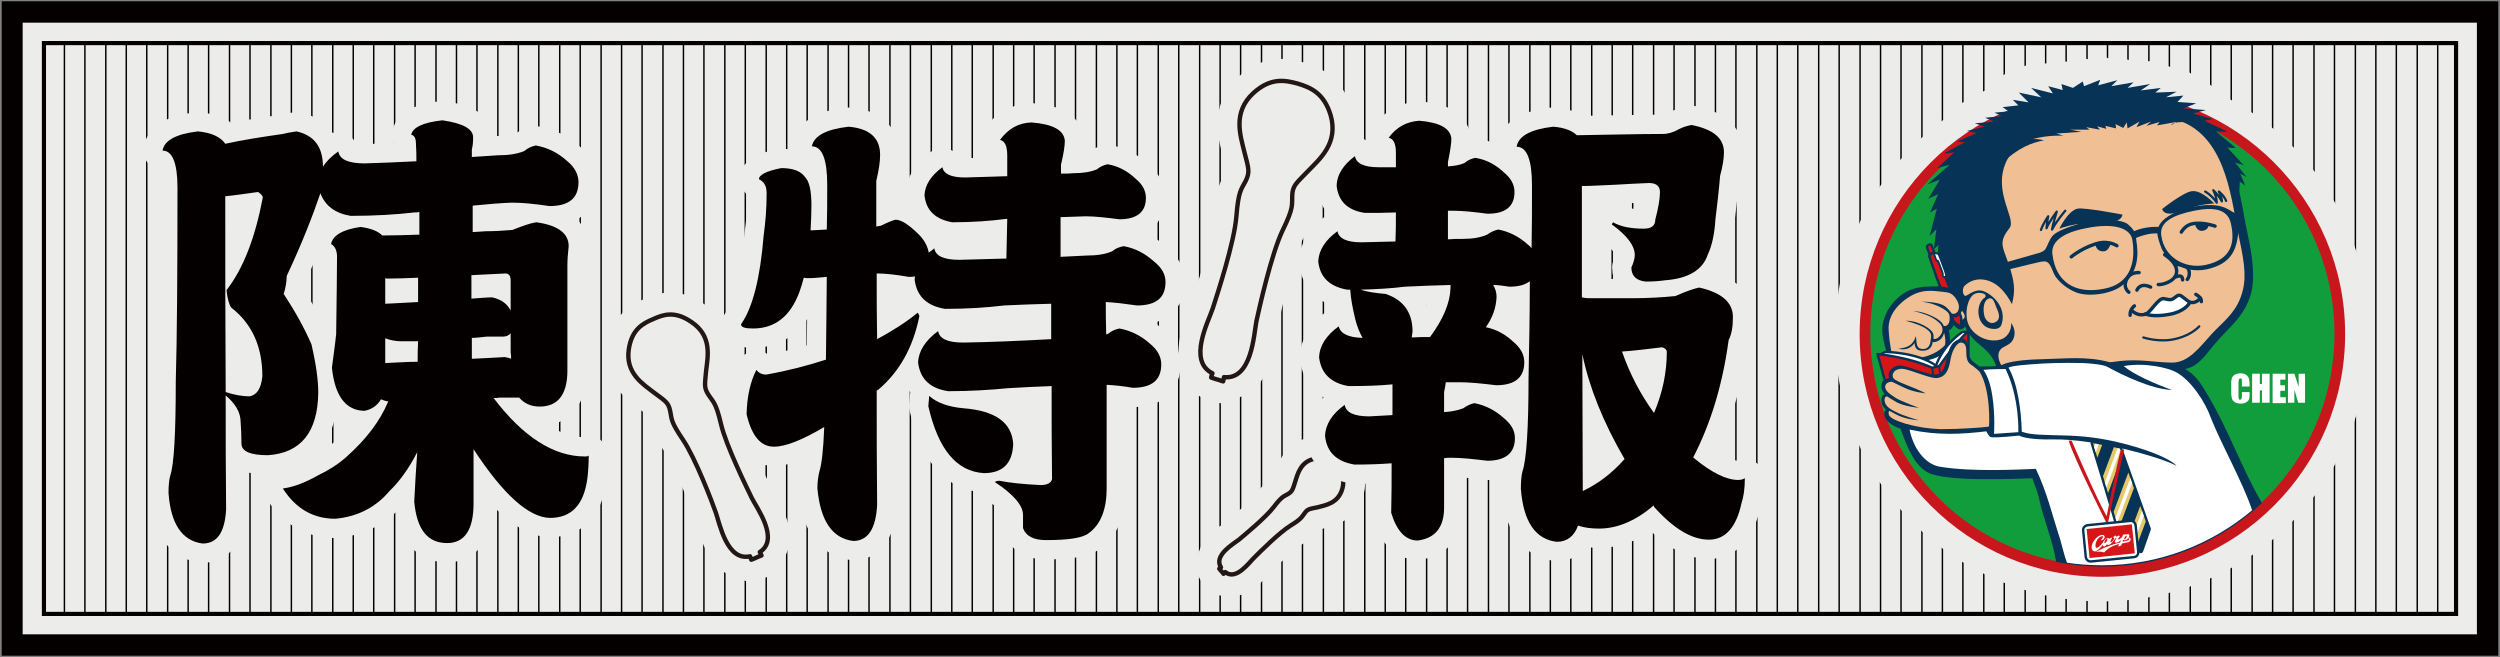 <?xml version="1.0" encoding="utf-8"?>
<!-- Generator: Adobe Illustrator 27.3.1, SVG Export Plug-In . SVG Version: 6.00 Build 0)  -->
<svg version="1.1" id="レイヤー_1" xmlns="http://www.w3.org/2000/svg" xmlns:xlink="http://www.w3.org/1999/xlink" x="0px"
	 y="0px" viewBox="0 0 586 154" style="enable-background:new 0 0 586 154;" xml:space="preserve">
<rect x="0" y="0" width="586" height="154" fill="#808080" stroke="none"/>
<style type="text/css">
	.st0{fill:#040000;}
	.st1{fill:#ECECEB;stroke:#040000;stroke-width:1.028;stroke-miterlimit:10;}
	.st2{fill:none;stroke:#040000;stroke-width:0.344;stroke-miterlimit:10;}
	.st3{fill:none;stroke:#040000;stroke-width:0.976;stroke-miterlimit:10;}
	.st4{fill:#ECECEB;stroke:#ECECEB;stroke-width:10.309;stroke-linecap:round;stroke-linejoin:round;stroke-miterlimit:10;}
	.st5{fill:#ECECEB;stroke:#221714;stroke-width:1.031;stroke-linecap:round;stroke-linejoin:round;stroke-miterlimit:10;}
	.st6{fill:#ECECEB;stroke:#ECECEB;stroke-width:9.035;stroke-linecap:round;stroke-linejoin:round;stroke-miterlimit:10;}
	.st7{fill:#ECECEB;stroke:#ECECEB;stroke-width:11.339;stroke-linecap:round;stroke-linejoin:round;stroke-miterlimit:10;}
	.st8{fill:#C8161D;}
	.st9{fill:#129D3C;}
	.st10{fill:#063356;}
	.st11{fill:#FFFFFF;}
	.st12{fill:#F0BF94;}
	.st13{fill:#063356;stroke:#063356;stroke-width:1.136;stroke-linejoin:round;}
	.st14{clip-path:url(#SVGID_00000137112303444901843260000015566290492304056710_);}
	.st15{fill:#E5C969;}
	.st16{fill:none;stroke:#063356;stroke-width:0.804;stroke-linecap:round;stroke-linejoin:round;}
	.st17{fill:none;stroke:#063356;stroke-width:0.539;stroke-linecap:round;stroke-linejoin:round;}
	.st18{fill:#FFFFFF;stroke:#063356;stroke-width:0.568;}
	.st19{fill:#D61518;}
	.st20{fill:#D61518;stroke:#063356;stroke-width:0.568;stroke-linejoin:round;}
	.st21{fill:#FFFFFF;stroke:#063356;stroke-width:0.426;stroke-linejoin:round;}
	.st22{fill:#FFFFFF;stroke:#063356;stroke-width:0.568;stroke-linejoin:round;}
	.st23{fill:none;stroke:#063356;stroke-width:0.426;stroke-linecap:round;stroke-linejoin:round;}
</style>
<g>
	<g>
		<path class="st0" d="M0.4,153.7h585.2V0.3L0.4,0.3V153.7z M578.8,7.8v138.3H7.2V7.8H578.8z"/>
		<rect x="4.8" y="4.8" class="st1" width="576.3" height="144.4"/>
		<g>
			<line class="st2" x1="15.1" y1="10.1" x2="15.1" y2="143.9"/>
			<line class="st2" x1="19.9" y1="10.1" x2="19.9" y2="143.9"/>
			<line class="st2" x1="24.8" y1="10.1" x2="24.8" y2="143.9"/>
			<line class="st2" x1="29.6" y1="10.1" x2="29.6" y2="143.9"/>
			<line class="st2" x1="34.4" y1="10.1" x2="34.4" y2="143.9"/>
			<line class="st2" x1="39.3" y1="10.1" x2="39.3" y2="143.9"/>
			<line class="st2" x1="44.1" y1="10.1" x2="44.1" y2="143.9"/>
			<line class="st2" x1="48.9" y1="10.1" x2="48.9" y2="143.9"/>
			<line class="st2" x1="53.8" y1="10.1" x2="53.8" y2="143.9"/>
			<line class="st2" x1="58.6" y1="10.1" x2="58.6" y2="143.9"/>
			<line class="st2" x1="63.5" y1="10.1" x2="63.5" y2="143.9"/>
			<line class="st2" x1="68.3" y1="10.1" x2="68.3" y2="143.9"/>
			<line class="st2" x1="73.1" y1="10.1" x2="73.1" y2="143.9"/>
			<line class="st2" x1="78" y1="10.1" x2="78" y2="143.9"/>
			<line class="st2" x1="82.8" y1="10.1" x2="82.8" y2="143.9"/>
			<line class="st2" x1="87.6" y1="10.1" x2="87.6" y2="143.9"/>
			<line class="st2" x1="92.5" y1="10.1" x2="92.5" y2="143.9"/>
			<line class="st2" x1="97.3" y1="10.1" x2="97.3" y2="143.9"/>
			<line class="st2" x1="102.2" y1="10.1" x2="102.2" y2="143.9"/>
			<line class="st2" x1="107" y1="10.1" x2="107" y2="143.9"/>
			<line class="st2" x1="111.8" y1="10.1" x2="111.8" y2="143.9"/>
			<line class="st2" x1="116.7" y1="10.1" x2="116.7" y2="143.9"/>
			<line class="st2" x1="121.5" y1="10.1" x2="121.5" y2="143.9"/>
			<line class="st2" x1="126.3" y1="10.1" x2="126.3" y2="143.9"/>
			<line class="st2" x1="131.2" y1="10.1" x2="131.2" y2="143.9"/>
			<line class="st2" x1="136" y1="10.1" x2="136" y2="143.9"/>
			<line class="st2" x1="140.9" y1="10.1" x2="140.9" y2="143.9"/>
			<line class="st2" x1="145.7" y1="10.1" x2="145.7" y2="143.9"/>
			<line class="st2" x1="150.5" y1="10.1" x2="150.5" y2="143.9"/>
			<line class="st2" x1="155.4" y1="10.1" x2="155.4" y2="143.9"/>
			<line class="st2" x1="160.2" y1="10.1" x2="160.2" y2="143.9"/>
			<line class="st2" x1="165" y1="10.1" x2="165" y2="143.9"/>
			<line class="st2" x1="169.9" y1="10.1" x2="169.9" y2="143.9"/>
			<line class="st2" x1="174.7" y1="10.1" x2="174.7" y2="143.9"/>
			<line class="st2" x1="179.6" y1="10.1" x2="179.6" y2="143.9"/>
			<line class="st2" x1="184.4" y1="10.1" x2="184.4" y2="143.9"/>
			<line class="st2" x1="189.2" y1="10.1" x2="189.2" y2="143.9"/>
			<line class="st2" x1="194.1" y1="10.1" x2="194.1" y2="143.9"/>
			<line class="st2" x1="198.9" y1="10.1" x2="198.9" y2="143.9"/>
			<line class="st2" x1="203.7" y1="10.1" x2="203.7" y2="143.9"/>
			<line class="st2" x1="208.6" y1="10.1" x2="208.6" y2="143.9"/>
			<line class="st2" x1="213.4" y1="10.1" x2="213.4" y2="143.9"/>
			<line class="st2" x1="218.3" y1="10.1" x2="218.3" y2="143.9"/>
			<line class="st2" x1="223.1" y1="10.1" x2="223.1" y2="143.9"/>
			<line class="st2" x1="227.9" y1="10.1" x2="227.9" y2="143.9"/>
			<line class="st2" x1="232.8" y1="10.1" x2="232.8" y2="143.9"/>
			<line class="st2" x1="237.6" y1="10.1" x2="237.6" y2="143.9"/>
			<line class="st2" x1="242.4" y1="10.1" x2="242.4" y2="143.9"/>
			<line class="st2" x1="247.3" y1="10.1" x2="247.3" y2="143.9"/>
			<line class="st2" x1="252.1" y1="10.1" x2="252.1" y2="143.9"/>
			<line class="st2" x1="257" y1="10.1" x2="257" y2="143.9"/>
			<line class="st2" x1="261.8" y1="10.1" x2="261.8" y2="143.9"/>
			<line class="st2" x1="266.6" y1="10.1" x2="266.6" y2="143.9"/>
			<line class="st2" x1="271.5" y1="10.1" x2="271.5" y2="143.9"/>
			<line class="st2" x1="276.3" y1="10.1" x2="276.3" y2="143.9"/>
			<line class="st2" x1="281.2" y1="10.1" x2="281.2" y2="143.9"/>
			<line class="st2" x1="286" y1="10.1" x2="286" y2="143.9"/>
			<line class="st2" x1="290.8" y1="10.1" x2="290.8" y2="143.9"/>
			<line class="st2" x1="295.7" y1="10.1" x2="295.7" y2="143.9"/>
			<line class="st2" x1="300.5" y1="10.1" x2="300.5" y2="143.9"/>
			<line class="st2" x1="305.3" y1="10.1" x2="305.3" y2="143.9"/>
			<line class="st2" x1="310.2" y1="10.1" x2="310.2" y2="143.9"/>
			<line class="st2" x1="315" y1="10.1" x2="315" y2="143.9"/>
			<line class="st2" x1="319.9" y1="10.1" x2="319.9" y2="143.9"/>
			<line class="st2" x1="324.7" y1="10.1" x2="324.7" y2="143.9"/>
			<line class="st2" x1="329.5" y1="10.1" x2="329.5" y2="143.9"/>
			<line class="st2" x1="334.4" y1="10.1" x2="334.4" y2="143.9"/>
			<line class="st2" x1="339.2" y1="10.1" x2="339.2" y2="143.9"/>
			<line class="st2" x1="344" y1="10.1" x2="344" y2="143.9"/>
			<line class="st2" x1="348.9" y1="10.1" x2="348.9" y2="143.9"/>
			<line class="st2" x1="353.7" y1="10.1" x2="353.7" y2="143.9"/>
			<line class="st2" x1="358.6" y1="10.1" x2="358.6" y2="143.9"/>
			<line class="st2" x1="363.4" y1="10.1" x2="363.4" y2="143.9"/>
			<line class="st2" x1="368.2" y1="10.1" x2="368.2" y2="143.9"/>
			<line class="st2" x1="373.1" y1="10.1" x2="373.1" y2="143.9"/>
			<line class="st2" x1="377.9" y1="10.1" x2="377.9" y2="143.9"/>
			<line class="st2" x1="382.7" y1="10.1" x2="382.7" y2="143.9"/>
			<line class="st2" x1="387.6" y1="10.1" x2="387.6" y2="143.9"/>
			<line class="st2" x1="392.4" y1="10.1" x2="392.4" y2="143.9"/>
			<line class="st2" x1="397.3" y1="10.1" x2="397.3" y2="143.9"/>
			<line class="st2" x1="402.1" y1="10.1" x2="402.1" y2="143.9"/>
			<line class="st2" x1="406.9" y1="10.1" x2="406.9" y2="143.9"/>
			<line class="st2" x1="411.8" y1="10.1" x2="411.8" y2="143.9"/>
			<line class="st2" x1="416.6" y1="10.1" x2="416.6" y2="143.9"/>
			<line class="st2" x1="421.4" y1="10.1" x2="421.4" y2="143.9"/>
			<line class="st2" x1="426.3" y1="10.1" x2="426.3" y2="143.9"/>
			<line class="st2" x1="431.1" y1="10.1" x2="431.1" y2="143.9"/>
			<line class="st2" x1="436" y1="10.1" x2="436" y2="143.9"/>
			<line class="st2" x1="440.8" y1="10.1" x2="440.8" y2="143.9"/>
			<line class="st2" x1="445.6" y1="10.1" x2="445.6" y2="143.9"/>
			<line class="st2" x1="450.5" y1="10.1" x2="450.5" y2="143.9"/>
			<line class="st2" x1="455.3" y1="10.1" x2="455.3" y2="143.9"/>
			<line class="st2" x1="460.1" y1="10.1" x2="460.1" y2="143.9"/>
			<line class="st2" x1="465" y1="10.1" x2="465" y2="143.9"/>
			<line class="st2" x1="469.8" y1="10.1" x2="469.8" y2="143.9"/>
			<line class="st2" x1="474.7" y1="10.1" x2="474.7" y2="143.9"/>
			<line class="st2" x1="479.5" y1="10.1" x2="479.5" y2="143.9"/>
			<line class="st2" x1="484.3" y1="10.1" x2="484.3" y2="143.9"/>
			<line class="st2" x1="489.2" y1="10.1" x2="489.2" y2="143.9"/>
			<line class="st2" x1="494" y1="10.1" x2="494" y2="143.9"/>
			<line class="st2" x1="498.8" y1="10.1" x2="498.8" y2="143.9"/>
			<line class="st2" x1="503.7" y1="10.1" x2="503.7" y2="143.9"/>
			<line class="st2" x1="508.5" y1="10.1" x2="508.5" y2="143.9"/>
			<line class="st2" x1="513.4" y1="10.1" x2="513.4" y2="143.9"/>
			<line class="st2" x1="518.2" y1="10.1" x2="518.2" y2="143.9"/>
			<line class="st2" x1="523" y1="10.1" x2="523" y2="143.9"/>
			<line class="st2" x1="527.9" y1="10.1" x2="527.9" y2="143.9"/>
			<line class="st2" x1="532.7" y1="10.1" x2="532.7" y2="143.9"/>
			<line class="st2" x1="537.5" y1="10.1" x2="537.5" y2="143.9"/>
			<line class="st2" x1="542.4" y1="10.1" x2="542.4" y2="143.9"/>
			<line class="st2" x1="547.2" y1="10.1" x2="547.2" y2="143.9"/>
			<line class="st2" x1="552.1" y1="10.1" x2="552.1" y2="143.9"/>
			<line class="st2" x1="556.9" y1="10.1" x2="556.9" y2="143.9"/>
			<line class="st2" x1="561.7" y1="10.1" x2="561.7" y2="143.9"/>
			<line class="st2" x1="566.6" y1="10.1" x2="566.6" y2="143.9"/>
			<line class="st2" x1="571.4" y1="10.1" x2="571.4" y2="143.9"/>
		</g>
	</g>
	<rect x="10.3" y="10.1" class="st3" width="565.4" height="133.8"/>
</g>
<g>
	<path class="st4" d="M311.9,27c-1.6-5.3-4.8-6.5-7.7-7.4c-3-0.8-6.3-1.5-10.4,2.2c-5,4.6-3,10.1-2.1,13.9c1,3.8,1.3,4.6,0.3,6.7
		c-1.1,2.1-1.7,2.3-2.2,8.4c-0.5,6.1-4.5,18.3-5.5,21.4c-1,3.1-6,12.4-0.1,15.3c-0.3,0.7-0.3,1-0.3,1l1.2,0.4l0.4,0.1l1.2,0.4
		c0,0,0.1-0.3,0.2-1c6.5,0.7,7-9.9,7.6-13.1c0.7-3.2,3.5-15.7,6.1-21.2c2.7-5.5,2.2-6,2.3-8.3s0.9-2.8,3.6-5.6
		C309.3,37.3,313.8,33.6,311.9,27z"/>
	<path class="st5" d="M311.9,27c-1.6-5.3-4.8-6.5-7.7-7.4c-3-0.8-6.3-1.5-10.4,2.2c-5,4.6-3,10.1-2.1,13.9c1,3.8,1.3,4.6,0.3,6.7
		c-1.1,2.1-1.7,2.3-2.2,8.4c-0.5,6.1-4.5,18.3-5.5,21.4c-1,3.1-6,12.4-0.1,15.3c-0.3,0.7-0.3,1-0.3,1l1.2,0.4l0.4,0.1l1.2,0.4
		c0,0,0.1-0.3,0.2-1c6.5,0.7,7-9.9,7.6-13.1c0.7-3.2,3.5-15.7,6.1-21.2c2.7-5.5,2.2-6,2.3-8.3s0.9-2.8,3.6-5.6
		C309.3,37.3,313.8,33.6,311.9,27z"/>
</g>
<g>
	<path class="st4" d="M162.1,75.5c-3.9-2.7-6.6-1.8-9-0.7c-2.4,1-5,2.4-5.7,7c-0.9,5.7,3.4,8.3,6,10.3c2.7,2,3.3,2.3,3.7,4.3
		c0.4,2,0.1,2.4,3,6.7c2.9,4.3,6.8,14.5,7.7,17.1s2.6,11.4,8,10.2c0.2,0.6,0.3,0.8,0.3,0.8l1-0.4l0.4-0.2l1-0.4c0,0-0.1-0.2-0.4-0.8
		c4.7-3-0.7-10.3-1.9-12.7c-1.2-2.5-6-12.2-7.2-17.3c-1.2-5.1-1.8-5.1-2.9-6.8s-0.9-2.3-0.6-5.6C165.9,83.6,167,78.8,162.1,75.5z"/>
	<path class="st5" d="M162.1,75.5c-3.9-2.7-6.6-1.8-9-0.7c-2.4,1-5,2.4-5.7,7c-0.9,5.7,3.4,8.3,6,10.3c2.7,2,3.3,2.3,3.7,4.3
		c0.4,2,0.1,2.4,3,6.7c2.9,4.3,6.8,14.5,7.7,17.1s2.6,11.4,8,10.2c0.2,0.6,0.3,0.8,0.3,0.8l1-0.4l0.4-0.2l1-0.4c0,0-0.1-0.2-0.4-0.8
		c4.7-3-0.7-10.3-1.9-12.7c-1.2-2.5-6-12.2-7.2-17.3c-1.2-5.1-1.8-5.1-2.9-6.8s-0.9-2.3-0.6-5.6C165.9,83.6,167,78.8,162.1,75.5z"/>
</g>
<g>
	<path class="st4" d="M314.6,114.7c0.8-2.7-0.3-4.1-1.3-5.3c-1-1.2-2.3-2.4-5-1.9c-3.4,0.6-4.1,3.5-4.7,5.4s-0.7,2.3-1.7,2.9
		c-1,0.6-1.4,0.5-3.3,3c-1.9,2.5-6.9,6.6-8.2,7.7c-1.3,1-6,3.7-4.2,6.5c-0.3,0.2-0.4,0.3-0.4,0.3l0.4,0.5l0.2,0.2l0.4,0.5
		c0,0,0.1-0.1,0.4-0.4c2.6,2.1,5.7-2.4,6.9-3.5c1.2-1.2,5.8-5.8,8.4-7.4c2.6-1.6,2.6-2,3.3-2.9c0.7-1,1.1-1,3.1-1.4
		C310.7,118.4,313.6,118,314.6,114.7z"/>
	<path class="st5" d="M314.6,114.7c0.8-2.7-0.3-4.1-1.3-5.3c-1-1.2-2.3-2.4-5-1.9c-3.4,0.6-4.1,3.5-4.7,5.4s-0.7,2.3-1.7,2.9
		c-1,0.6-1.4,0.5-3.3,3c-1.9,2.5-6.9,6.6-8.2,7.7c-1.3,1-6,3.7-4.2,6.5c-0.3,0.2-0.4,0.3-0.4,0.3l0.4,0.5l0.2,0.2l0.4,0.5
		c0,0,0.1-0.1,0.4-0.4c2.6,2.1,5.7-2.4,6.9-3.5c1.2-1.2,5.8-5.8,8.4-7.4c2.6-1.6,2.6-2,3.3-2.9c0.7-1,1.1-1,3.1-1.4
		C310.7,118.4,313.6,118,314.6,114.7z"/>
</g>
<g>
	<path class="st6" d="M69.5,30.8c4.1,0.9,6.2,3.6,6.2,8.3c0.8-1.3,2-2.5,3.6-3.6c0.3,1.9,2.4,2.8,6.2,2.8c3.9-0.1,7.9-0.3,12.1-0.5
		c0-1.4,0-2.8-0.1-4.1c0-1.3-0.4-2-1.1-2.1c0.3-1.7,2.7-2.9,7.3-3.4c4.8,0.7,7.2,2,7.2,4c0,1.2-0.1,2.1-0.3,2.8c0,0.7,0,1.3,0,1.8
		c2-0.1,4.1-0.3,6.1-0.4c2.5,0,4.5-0.3,6.2-1c0.8-0.7,1.7-1.1,2.7-1.3c2.8,0.5,5.2,1.7,7.4,3.7c1.7,1.4,2.6,3.1,2.6,4.9
		c0,3.8-2.3,5.6-6.8,5.6c-3.4-0.5-6.3-0.8-8.8-0.8c-2.9,0.1-6,0.4-9.2,0.7c0,2,0,4.1,0,6.2c1.1-0.1,2.1-0.1,3.1-0.2
		c1.9,0,3.9-0.1,6.2-0.3c2.3-0.9,4.2-1.6,5.6-1.8c5.1,0.7,7.6,2.6,7.6,5.6c-0.2,1.7-0.3,3.2-0.3,4.7c0,6.4,0,14.6,0,24.8
		c-0.1,5.4-2.3,8.1-6.5,8.1c-2,0-3.6-0.7-4.8-2.1c-0.2,0-0.4,0-0.5,0c-1.2,0-2.6,0-4.1,0c-0.5,0.1-1,0.1-1.4,0.1
		c6.9,9.1,14.1,13.7,21.4,13.7c0.6,0,0.9-0.1,0.9-0.3c0,1.8-0.1,3.6-0.3,5.3c-0.8,6.3-3.7,9.4-8.8,9.4c-4.9-0.1-10.9-5.4-17.9-16.1
		c0,4.1,0,8.3,0,12.7c0,6.2-2.1,9.3-6.2,9.3c-4.6,0-7.1-3.2-7.7-9.7c0.2-3.8,0.4-7.7,0.7-11.6c-2,3.9-4.2,6.9-6.5,9.1
		c-3.2,3.8-7.4,6-12.7,6.5c-5.2,0-9.3-2.4-12.3-7.1c2.4-0.3,5.1-1.3,8.3-3.1c2.5-1.2,4.7-2.6,6.6-4.3c4.6-4.1,7.9-8.4,9.8-13
		c-0.7-0.1-1.2-0.3-1.7-0.5c-0.9,1.5-2.2,2.4-3.9,2.7c-4.4-0.1-6.9-3.5-7.6-10.1c0.4-3.1,0.8-5.8,1-8c0.1-8.4,0.2-14.4,0.2-18
		c0-1.5-0.5-2.5-1.4-3c0.4-2,2.7-3.4,6.9-4c2.3,0.3,4,0.9,5.1,2c2.9,0,5.8-0.1,8.7-0.2c0-1.8,0-3.6,0-5.3c-0.4,0.1-0.8,0.1-1.2,0.1
		c-4.3,0.5-9.3,0.8-14.9,0.8c-3.7-0.6-6-2.4-7.1-5.3C73.5,50,71,56.6,67.2,64.7c0,1.2-0.2,2.6-0.7,4.2C69.2,73,71.4,77,73,80.7
		c1.1,4.7,1.6,8.5,1.6,11.3c-0.1,9.3-4.1,14.2-11.8,14.7c-4.1,0-6.2-0.9-6.2-2.7c0-2-0.1-3.7-0.2-5.1c0-2.2-1.2-4.3-3.5-6.2
		c0,9,0,17.9,0.1,26.7c-0.3,5.4-2.1,8-5.5,8c-4.8-0.6-7.5-4.6-8-11.9c0-1.5,0.1-2.9,0.4-4c0.9-2.6,1.3-10,1.3-22
		c0.3-10.6,0.4-25.8,0.4-45.5c0-5.8-1.2-8.7-3.5-8.7c0.4-2.4,3.2-3.9,8.3-4.5c3.2,0.3,5.3,1.3,6.4,2.9c4.1-0.9,8.6-1.6,13.5-2.3
		C67,31.2,68.1,31,69.5,30.8z M52.8,46c0,15.5,0,30.8,0.1,45.9c2.1,0.7,4,1,5.6,1c1.7-0.3,2.7-1.8,3-4.7c0-6.9-2.4-12.3-7.3-16.1
		c-0.5-0.7-0.9-2.1-1.1-4.1c3.9-5,6.7-12.2,8.5-21.7c0-0.4-0.4-0.8-1.1-1.3C57.6,45.4,55,45.8,52.8,46z M90.3,65.2c0,2,0,4,0,6
		c2.7-0.1,5.3-0.3,7.7-0.4c0-0.4,0-0.7,0-1.1c0-1.5,0-3,0-4.6c-2.8,0.1-5.1,0.2-7.1,0.2C90.8,65.3,90.5,65.3,90.3,65.2z M90.3,79.3
		c0,2,0,3.9,0,5.8c2.6-0.1,5.1-0.3,7.6-0.3c0-1.6,0-3.2,0.1-4.8c-1.3,0-2.6,0-3.9,0C92.7,80,91.4,79.7,90.3,79.3z M119.7,72.8
		c0-3.1,0-5.5,0-7.1c0-1-0.4-1.6-1.2-1.6c-2.8,0.1-5.5,0.3-8,0.4c0,1.8,0,3.7,0,5.5c1.7-0.1,3.4-0.3,4.9-0.3
		C117.5,70.2,118.9,71.2,119.7,72.8z M119.8,84.1c0-0.5,0-1-0.1-1.5c0-1.6,0-3.1,0-4.5c-0.4,0.5-1,0.8-1.8,0.8c-1.2,0-2.4,0-3.8,0
		c-1.2,0.1-2.3,0.3-3.5,0.3c0,1.7,0,3.3,0,4.9c2.8-0.1,5.4-0.3,7.7-0.4C118.9,83.8,119.4,83.9,119.8,84.1z"/>
	<path class="st6" d="M215.1,73.3c0.1,0.1,0.3,0.4,0.4,0.8c-1.5,7.4-4.7,13.1-9.7,17.3c-0.1,0.1-0.3,0.1-0.3,0.2c0,9,0,18,0.1,26.8
		c-0.3,5.6-2.2,8.4-5.6,8.4c-4.9-0.6-7.7-4.7-8.4-12.3c0-1.6,0.2-3,0.5-4.1c0.5-1.6,0.9-5,1.1-10.3c-5.1,3-9,4.6-11.8,4.6
		c-3.1,0-5.2-2.5-6.4-7.6c0.1-4.2,0.9-7.7,2.3-10.4c0.5,0.7,1.3,1.1,2.3,1.1c5.1-0.9,9.7-2.1,14-3.5c0.1-5.4,0.1-11.9,0.2-19.4
		c-1.4,0.1-2.8,0.3-4.1,0.3c-0.4,0-0.9,0-1.3-0.1c-0.3,1.2-0.6,2.2-1,3.3c-2.1,5.7-5.7,8.6-10.9,8.6c-1.9,0-2.8-0.3-2.8-1
		c2.7-3.8,4.5-10.8,5.3-20.8c0.4-2.9,0.7-6.2,0.7-9.9c0-1.7-0.6-2.7-1.8-3.3c0-1,1.7-1.9,5.2-2.6c2.8,0,4.6,0.7,5.6,2.1
		c1,1,1.5,3.2,1.5,6.6c0,2-0.1,4-0.2,5.9c1.3-0.1,2.6-0.1,3.8-0.2c0.1-3.3,0.1-6.8,0.1-10.5c0-6-1.2-9-3.6-9c0.5-2.5,3.4-4,8.6-4.6
		c4.9,0.4,7.4,2.6,7.4,6.6c0,1.6-0.3,3.6-0.9,6.1c0,3.6,0,7.2,0,10.7c0.4-0.1,0.7-0.1,1.1-0.2c1.4-0.7,2.6-1.2,3.4-1.4
		c1.4,0,3.2,1.2,5.5,3.5c1.2,1.2,2,2.6,2.3,4.2c0.4-0.3,0.9-0.6,1.3-1c0.3,1.8,2.2,2.7,5.9,2.7c3.5-0.1,7.2-0.2,11-0.3
		c0.1-3.1,0.1-6.2,0.2-9.3c-0.1,0-0.1,0-0.2,0c-3.8,0.5-8,0.8-12.7,0.8c-3.9-0.7-6.1-2.7-6.5-6.3c0.1-2.5,1.6-4.7,4.2-6.6
		c0.3,1.6,2.1,2.4,5.3,2.4c3.2-0.1,6.5-0.2,9.9-0.3c0-1.7,0-3.3,0-4.9c0-2.2-0.6-3.4-1.7-3.6c1.9-2.6,4.3-4,7.4-4.1
		c5,0.4,7.6,1.8,7.8,4.3c0,1.2-0.3,3.1-0.9,5.6c0,0.7,0,1.4,0,2.1c1,0,2,0,2.9-0.1c2.2,0,4.1-0.3,5.5-0.9c0.7-0.6,1.6-1,2.5-1.2
		c2.5,0.4,4.7,1.6,6.6,3.4c1.6,1.3,2.4,2.8,2.4,4.5c0,3.3-2.1,5-6.2,5c-3.1-0.4-5.8-0.7-7.9-0.7c-1.9,0.1-3.8,0.1-5.9,0.2
		c0,3,0,6.2,0,9.3c2-0.1,4.1-0.2,6.1-0.3c2.4,0,4.4-0.3,6-1c0.8-0.7,1.7-1,2.7-1.2c2.7,0.5,5,1.7,7.1,3.6c1.8,1.4,2.7,3,2.7,4.8
		c0,3.7-2.2,5.5-6.7,5.5c-2.8-0.4-5.2-0.7-7.3-0.8c0,2.5,0,5,0.1,7.6c0.2-0.1,0.4-0.1,0.5-0.2c0.8-0.7,1.7-1,2.6-1.2
		c2.7,0.5,5.1,1.7,7.2,3.6c1.7,1.4,2.6,3,2.6,4.8c0,3.7-2.2,5.5-6.7,5.5c-2.2-0.4-4.3-0.6-6.1-0.7c0,7.5,0,15.6,0,24.3
		c0,4.9-1.4,8.4-4.1,10.4c-1.4,1.2-4.8,1.7-10.1,1.7c-2.9,0-4.7-0.9-5.4-2.8c0-0.7,0-1.8,0-3.1c0-2.2-2.2-4.8-6.6-7.7
		c0.2-0.2,0.6-0.3,1.1-0.3c2.5,0.5,5.6,0.8,9.6,1c1.6,0,2.5-0.5,2.7-1.4c-0.1-7.5-0.1-14.7-0.1-21.8c-3.3,0.1-6.7,0.3-10.3,0.5
		c-4.1,0.4-8.7,0.7-13.9,0.7c-4.2-0.6-6.6-2.8-7.1-6.7c0.1-2.7,1.7-5.2,4.7-7.4c0.3,1.8,2.2,2.7,5.9,2.7c6.4-0.1,13.3-0.4,20.6-0.8
		c0-2.8,0-5.6,0-8.3c-3.4,0.1-7.1,0.2-11,0.4c-4.1,0.5-8.7,0.8-13.9,0.8c-4.2-0.7-6.6-2.9-7.1-6.8c0-0.3,0-0.5,0.1-0.8
		c-0.5,0.1-1,0.1-1.5,0.1c-2.9-0.5-5.4-0.8-7.5-0.8c0,5.2,0,10.4,0.1,15.4C209.1,77.6,212.3,75.6,215.1,73.3z M217.8,92.8
		c1.8,1.6,4.5,2.6,8.1,2.9c7.5,0.6,11.3,3.4,11.6,8.4c-0.2,4.6-2.5,6.8-6.9,6.8c-6.4-0.4-10.7-5.6-13-15.7
		C217.7,93.9,217.8,93.1,217.8,92.8z"/>
	<path class="st6" d="M316.5,67.9c-0.2,0-0.4,0-0.7,0c-4.1-0.7-6.4-2.9-6.8-6.6c0.1-2.6,1.6-5,4.5-7.1c0.3,1.7,2.2,2.6,5.6,2.6
		c2.6-0.1,5.3-0.1,8-0.2c0.1-2.3,0.1-4.6,0.1-6.8c-2.2,0.1-4.7,0.1-7.3,0.1c-4-0.6-6.2-2.7-6.6-6.4c0.1-2.6,1.6-4.9,4.3-6.9
		c0.3,1.7,2.1,2.6,5.5,2.6c1.3,0,2.7,0,4.1,0c0-1.2,0-2.3,0-3.4c0-2.2-0.6-3.3-1.7-3.5c1.8-2.5,4.2-3.8,7.2-4
		c4.8,0.4,7.3,1.8,7.5,4.2c0,1.2-0.3,3-0.8,5.5c0,0.4,0,0.7,0,1c1.5-0.1,2.8-0.3,3.9-0.8c0.8-0.7,1.6-1,2.5-1.2
		c2.6,0.4,4.8,1.6,6.7,3.4c1.7,1.4,2.5,2.9,2.5,4.6c0,3.4-2.1,5.1-6.3,5.1c-3.1-0.4-5.8-0.7-8-0.7c-0.4,0-0.9,0-1.3,0
		c0,2.2,0,4.5,0,6.7c1.1-0.1,2.2-0.1,3.4-0.1c2.3,0,4.2-0.3,5.8-1c0.8-0.6,1.7-1,2.6-1.2c2.6,0.5,4.9,1.7,6.9,3.5
		c0.4,0.3,0.7,0.6,0.9,0.9c0.1-4.6,0.1-9.4,0.1-14.7c0-6.1-1.2-9.1-3.6-9.1c0.4-2.5,3.3-4.1,8.6-4.7c2.5,0.2,4.4,0.9,5.5,2
		c7.5-0.1,14.3-0.3,20.2-0.3c1.2,0,2.5-0.4,3.7-1.1c0.9-0.5,2-0.8,3-1c5.1,1,7.6,3.1,7.6,6.4c0,1.4-0.3,3.3-0.9,5.5
		c-0.3,3.6-0.7,7-1.1,10.2c-0.2,3.4-0.8,6.2-1.8,8.3c-1.2,3.6-4.6,5.6-10,6c-1.4,0.2-2.9,0.3-4.5,0.3c-2.2-0.2-3.4-1.3-3.4-3.3
		c0.5-1.1,0.8-2.1,0.8-2.9c0-2.2-1.8-4.6-5.4-7.2c0.2-0.3,0.3-0.5,0.3-0.5c1.7,1,4.1,1.5,7.2,1.5c1.8,0,2.7-0.7,2.7-2.1
		c0.7-2.7,1.1-4.9,1.1-6.5c0-1.4-0.9-2.1-2.6-2.1c-3.1,0.1-5.7,0.3-7.8,0.4c-3,0.1-5.6,0.3-7.6,0.3c-0.1,0-0.3,0-0.3-0.1
		c0,8.8,0,17.6,0,26.2c0.5,0.1,1,0.2,1.5,0.2c3.8,0,7.3,0,10.6,0c3.4,0,6.7-0.2,9.8-0.5c2.7-1.2,4.6-1.8,5.6-2
		c5.3,1.2,7.9,3.5,7.9,6.9c0,2.3-0.3,4.1-1,5.4c-1.4,10.4-4.2,19.6-8.3,27.5c0.1,0.1,0.1,0.1,0.2,0.2c4.1,3.4,7.6,5.1,10.3,5.1
		c0.6,0,1.1-0.1,1.6-0.4c0,2.5-0.3,4.4-0.8,5.9c-1.2,5.6-3.8,8.5-7.6,8.5c-4,0-8.2-2.5-12.8-7.6c-0.1-0.1-0.1-0.3-0.2-0.4
		c-4.2,3.6-8.5,5.4-12.8,5.4c-1.8,0-3.4-0.2-4.9-0.7c-0.9,2.5-2.6,3.8-5,3.8c-5-0.6-7.8-4.7-8.4-12.4c0-1.7,0.1-3.1,0.4-4.2
		c0.9-2.6,1.4-9.9,1.4-21.9c0.1-6.1,0.3-13.6,0.3-22.6c-1.1,0.9-2.7,1.3-4.8,1.3c-1.4-0.2-2.6-0.4-3.8-0.4c0.5,0.8,0.8,1.7,0.8,2.8
		c-0.1,2.5-0.9,4.8-2.5,7.1c2.4,0.5,4.5,1.6,6.4,3.4c1.7,1.4,2.6,3,2.6,4.8c0,3.6-2.2,5.4-6.6,5.4c-3.3-0.4-6.2-0.7-8.5-0.7
		c-1,0-2.1,0-3.3,0c-0.1,0.7-0.2,1.5-0.4,2.3c0,1.5,0,3.1,0,4.7c1.7-0.1,3.2-0.4,4.5-0.9c0.8-0.6,1.7-1,2.6-1.2
		c2.6,0.5,4.9,1.7,6.9,3.5c1.7,1.4,2.6,2.9,2.6,4.7c0,3.5-2.2,5.3-6.5,5.3c-3.3-0.4-6-0.7-8.4-0.7c-0.6,0-1.2,0-1.7,0.1
		c0,3.8,0,7.6,0,11.6c0,4.6-2.1,7.2-6.2,7.7c-2.8,0-4.9-2.2-6.2-6.5c0.1-3.8,0.1-7.7,0.1-11.6c-2.7,0.2-5.6,0.3-8.7,0.3
		c-4.2-0.7-6.5-2.9-6.9-6.7c0.1-2.8,1.7-5.2,4.6-7.3c0.3,1.8,2.2,2.7,5.8,2.7c1.7-0.1,3.5-0.2,5.4-0.3c0-2.4,0-4.8,0-7.2
		c-3.1,0.3-6.6,0.4-10.3,0.4c-4.1-0.7-6.4-2.9-6.9-6.7c0.1-2.8,1.7-5.2,4.6-7.3c0.4,1.7,2.2,2.6,5.6,2.7c-0.7-1.2-1.3-2.7-1.7-4.3
		C317.1,72.4,316.6,70,316.5,67.9z M330.9,79.1c1.4-0.1,2.9-0.1,4.3-0.1c3.1-4.2,4.7-8,4.8-11.5c0-0.2,0-0.4,0-0.7
		c-3.3,0.1-6.9,0.2-10.7,0.4c-3.1,0.4-6.6,0.6-10.4,0.7c1.5,0.5,3.5,0.8,5.9,1c4.2,1.4,6.3,4.4,6.3,8.8
		C331,78.2,331,78.7,330.9,79.1z M371,115.1c3.6-1.7,6.9-4.2,9.8-7.5c-5-8.6-8.3-16.8-9.9-24.6C370.9,93.9,371,104.6,371,115.1z
		 M387.7,96.8c2-4.7,3-9.5,3-14.3c0-0.5-0.4-0.9-1.1-1.1c-3.3,0.4-6.4,0.8-9.4,1C382,87.6,384.5,92.4,387.7,96.8z"/>
</g>
<g>
	<path class="st0" d="M69.5,30.8c4.1,0.9,6.2,3.6,6.2,8.3c0.8-1.3,2-2.5,3.6-3.6c0.3,1.9,2.4,2.8,6.2,2.8c3.9-0.1,7.9-0.3,12.1-0.5
		c0-1.4,0-2.8-0.1-4.1c0-1.3-0.4-2-1.1-2.1c0.3-1.7,2.7-2.9,7.3-3.4c4.8,0.7,7.2,2,7.2,4c0,1.2-0.1,2.1-0.3,2.8c0,0.7,0,1.3,0,1.8
		c2-0.1,4.1-0.3,6.1-0.4c2.5,0,4.5-0.3,6.2-1c0.8-0.7,1.7-1.1,2.7-1.3c2.8,0.5,5.2,1.7,7.4,3.7c1.7,1.4,2.6,3.1,2.6,4.9
		c0,3.8-2.3,5.6-6.8,5.6c-3.4-0.5-6.3-0.8-8.8-0.8c-2.9,0.1-6,0.4-9.2,0.7c0,2,0,4.1,0,6.2c1.1-0.1,2.1-0.1,3.1-0.2
		c1.9,0,3.9-0.1,6.2-0.3c2.3-0.9,4.2-1.6,5.6-1.8c5.1,0.7,7.6,2.6,7.6,5.6c-0.2,1.7-0.3,3.2-0.3,4.7c0,6.4,0,14.6,0,24.8
		c-0.1,5.4-2.3,8.1-6.5,8.1c-2,0-3.6-0.7-4.8-2.1c-0.2,0-0.4,0-0.5,0c-1.2,0-2.6,0-4.1,0c-0.5,0.1-1,0.1-1.4,0.1
		c6.9,9.1,14.1,13.7,21.4,13.7c0.6,0,0.9-0.1,0.9-0.3c0,1.8-0.1,3.6-0.3,5.3c-0.8,6.3-3.7,9.4-8.8,9.4c-4.9-0.1-10.9-5.4-17.9-16.1
		c0,4.1,0,8.3,0,12.7c0,6.2-2.1,9.3-6.2,9.3c-4.6,0-7.1-3.2-7.7-9.7c0.2-3.8,0.4-7.7,0.7-11.6c-2,3.9-4.2,6.9-6.5,9.1
		c-3.2,3.8-7.4,6-12.7,6.5c-5.2,0-9.3-2.4-12.3-7.1c2.4-0.3,5.1-1.3,8.3-3.1c2.5-1.2,4.7-2.6,6.6-4.3c4.6-4.1,7.9-8.4,9.8-13
		c-0.7-0.1-1.2-0.3-1.7-0.5c-0.9,1.5-2.2,2.4-3.9,2.7c-4.4-0.1-6.9-3.5-7.6-10.1c0.4-3.1,0.8-5.8,1-8c0.1-8.4,0.2-14.4,0.2-18
		c0-1.5-0.5-2.5-1.4-3c0.4-2,2.7-3.4,6.9-4c2.3,0.3,4,0.9,5.1,2c2.9,0,5.8-0.1,8.7-0.2c0-1.8,0-3.6,0-5.3c-0.4,0.1-0.8,0.1-1.2,0.1
		c-4.3,0.5-9.3,0.8-14.9,0.8c-3.7-0.6-6-2.4-7.1-5.3C73.5,50,71,56.6,67.2,64.7c0,1.2-0.2,2.6-0.7,4.2C69.2,73,71.4,77,73,80.7
		c1.1,4.7,1.6,8.5,1.6,11.3c-0.1,9.3-4.1,14.2-11.8,14.7c-4.1,0-6.2-0.9-6.2-2.7c0-2-0.1-3.7-0.2-5.1c0-2.2-1.2-4.3-3.5-6.2
		c0,9,0,17.9,0.1,26.7c-0.3,5.4-2.1,8-5.5,8c-4.8-0.6-7.5-4.6-8-11.9c0-1.5,0.1-2.9,0.4-4c0.9-2.6,1.3-10,1.3-22
		c0.3-10.6,0.4-25.8,0.4-45.5c0-5.8-1.2-8.7-3.5-8.7c0.4-2.4,3.2-3.9,8.3-4.5c3.2,0.3,5.3,1.3,6.4,2.9c4.1-0.9,8.6-1.6,13.5-2.3
		C67,31.2,68.1,31,69.5,30.8z M52.8,46c0,15.5,0,30.8,0.1,45.9c2.1,0.7,4,1,5.6,1c1.7-0.3,2.7-1.8,3-4.7c0-6.9-2.4-12.3-7.3-16.1
		c-0.5-0.7-0.9-2.1-1.1-4.1c3.9-5,6.7-12.2,8.5-21.7c0-0.4-0.4-0.8-1.1-1.3C57.6,45.4,55,45.8,52.8,46z M90.3,65.2c0,2,0,4,0,6
		c2.7-0.1,5.3-0.3,7.7-0.4c0-0.4,0-0.7,0-1.1c0-1.5,0-3,0-4.6c-2.8,0.1-5.1,0.2-7.1,0.2C90.8,65.3,90.5,65.3,90.3,65.2z M90.3,79.3
		c0,2,0,3.9,0,5.8c2.6-0.1,5.1-0.3,7.6-0.3c0-1.6,0-3.2,0.1-4.8c-1.3,0-2.6,0-3.9,0C92.7,80,91.4,79.7,90.3,79.3z M119.7,72.8
		c0-3.1,0-5.5,0-7.1c0-1-0.4-1.6-1.2-1.6c-2.8,0.1-5.5,0.3-8,0.4c0,1.8,0,3.7,0,5.5c1.7-0.1,3.4-0.3,4.9-0.3
		C117.5,70.2,118.9,71.2,119.7,72.8z M119.8,84.1c0-0.5,0-1-0.1-1.5c0-1.6,0-3.1,0-4.5c-0.4,0.5-1,0.8-1.8,0.8c-1.2,0-2.4,0-3.8,0
		c-1.2,0.1-2.3,0.3-3.5,0.3c0,1.7,0,3.3,0,4.9c2.8-0.1,5.4-0.3,7.7-0.4C118.9,83.8,119.4,83.9,119.8,84.1z"/>
	<path class="st0" d="M215.1,73.3c0.1,0.1,0.3,0.4,0.4,0.8c-1.5,7.4-4.7,13.1-9.7,17.3c-0.1,0.1-0.3,0.1-0.3,0.2c0,9,0,18,0.1,26.8
		c-0.3,5.6-2.2,8.4-5.6,8.4c-4.9-0.6-7.7-4.7-8.4-12.3c0-1.6,0.2-3,0.5-4.1c0.5-1.6,0.9-5,1.1-10.3c-5.1,3-9,4.6-11.8,4.6
		c-3.1,0-5.2-2.5-6.4-7.6c0.1-4.2,0.9-7.7,2.3-10.4c0.5,0.7,1.3,1.1,2.3,1.1c5.1-0.9,9.7-2.1,14-3.5c0.1-5.4,0.1-11.9,0.2-19.4
		c-1.4,0.1-2.8,0.3-4.1,0.3c-0.4,0-0.9,0-1.3-0.1c-0.3,1.2-0.6,2.2-1,3.3c-2.1,5.7-5.7,8.6-10.9,8.6c-1.9,0-2.8-0.3-2.8-1
		c2.7-3.8,4.5-10.8,5.3-20.8c0.4-2.9,0.7-6.2,0.7-9.9c0-1.7-0.6-2.7-1.8-3.3c0-1,1.7-1.9,5.2-2.6c2.8,0,4.6,0.7,5.6,2.1
		c1,1,1.5,3.2,1.5,6.6c0,2-0.1,4-0.2,5.9c1.3-0.1,2.6-0.1,3.8-0.2c0.1-3.3,0.1-6.8,0.1-10.5c0-6-1.2-9-3.6-9c0.5-2.5,3.4-4,8.6-4.6
		c4.9,0.4,7.4,2.6,7.4,6.6c0,1.6-0.3,3.6-0.9,6.1c0,3.6,0,7.2,0,10.7c0.4-0.1,0.7-0.1,1.1-0.2c1.4-0.7,2.6-1.2,3.4-1.4
		c1.4,0,3.2,1.2,5.5,3.5c1.2,1.2,2,2.6,2.3,4.2c0.4-0.3,0.9-0.6,1.3-1c0.3,1.8,2.2,2.7,5.9,2.7c3.5-0.1,7.2-0.2,11-0.3
		c0.1-3.1,0.1-6.2,0.2-9.3c-0.1,0-0.1,0-0.2,0c-3.8,0.5-8,0.8-12.7,0.8c-3.9-0.7-6.1-2.7-6.5-6.3c0.1-2.5,1.6-4.7,4.2-6.6
		c0.3,1.6,2.1,2.4,5.3,2.4c3.2-0.1,6.5-0.2,9.9-0.3c0-1.7,0-3.3,0-4.9c0-2.2-0.6-3.4-1.7-3.6c1.9-2.6,4.3-4,7.4-4.1
		c5,0.4,7.6,1.8,7.8,4.3c0,1.2-0.3,3.1-0.9,5.6c0,0.7,0,1.4,0,2.1c1,0,2,0,2.9-0.1c2.2,0,4.1-0.3,5.5-0.9c0.7-0.6,1.6-1,2.5-1.2
		c2.5,0.4,4.7,1.6,6.6,3.4c1.6,1.3,2.4,2.8,2.4,4.5c0,3.3-2.1,5-6.2,5c-3.1-0.4-5.8-0.7-7.9-0.7c-1.9,0.1-3.8,0.1-5.9,0.2
		c0,3,0,6.2,0,9.3c2-0.1,4.1-0.2,6.1-0.3c2.4,0,4.4-0.3,6-1c0.8-0.7,1.7-1,2.7-1.2c2.7,0.5,5,1.7,7.1,3.6c1.8,1.4,2.7,3,2.7,4.8
		c0,3.7-2.2,5.5-6.7,5.5c-2.8-0.4-5.2-0.7-7.3-0.8c0,2.5,0,5,0.1,7.6c0.2-0.1,0.4-0.1,0.5-0.2c0.8-0.7,1.7-1,2.6-1.2
		c2.7,0.5,5.1,1.7,7.2,3.6c1.7,1.4,2.6,3,2.6,4.8c0,3.7-2.2,5.5-6.7,5.5c-2.2-0.4-4.3-0.6-6.1-0.7c0,7.5,0,15.6,0,24.3
		c0,4.9-1.4,8.4-4.1,10.4c-1.4,1.2-4.8,1.7-10.1,1.7c-2.9,0-4.7-0.9-5.4-2.8c0-0.7,0-1.8,0-3.1c0-2.2-2.2-4.8-6.6-7.7
		c0.2-0.2,0.6-0.3,1.1-0.3c2.5,0.5,5.6,0.8,9.6,1c1.6,0,2.5-0.5,2.7-1.4c-0.1-7.5-0.1-14.7-0.1-21.8c-3.3,0.1-6.7,0.3-10.3,0.5
		c-4.1,0.4-8.7,0.7-13.9,0.7c-4.2-0.6-6.6-2.8-7.1-6.7c0.1-2.7,1.7-5.2,4.7-7.4c0.3,1.8,2.2,2.7,5.9,2.7c6.4-0.1,13.3-0.4,20.6-0.8
		c0-2.8,0-5.6,0-8.3c-3.4,0.1-7.1,0.2-11,0.4c-4.1,0.5-8.7,0.8-13.9,0.8c-4.2-0.7-6.6-2.9-7.1-6.8c0-0.3,0-0.5,0.1-0.8
		c-0.5,0.1-1,0.1-1.5,0.1c-2.9-0.5-5.4-0.8-7.5-0.8c0,5.2,0,10.4,0.1,15.4C209.1,77.6,212.3,75.6,215.1,73.3z M217.8,92.8
		c1.8,1.6,4.5,2.6,8.1,2.9c7.5,0.6,11.3,3.4,11.6,8.4c-0.2,4.6-2.5,6.8-6.9,6.8c-6.4-0.4-10.7-5.6-13-15.7
		C217.7,93.9,217.8,93.1,217.8,92.8z"/>
	<path class="st0" d="M316.5,67.9c-0.2,0-0.4,0-0.7,0c-4.1-0.7-6.4-2.9-6.8-6.6c0.1-2.6,1.6-5,4.5-7.1c0.3,1.7,2.2,2.6,5.6,2.6
		c2.6-0.1,5.3-0.1,8-0.2c0.1-2.3,0.1-4.6,0.1-6.8c-2.2,0.1-4.7,0.1-7.3,0.1c-4-0.6-6.2-2.7-6.6-6.4c0.1-2.6,1.6-4.9,4.3-6.9
		c0.3,1.7,2.1,2.6,5.5,2.6c1.3,0,2.7,0,4.1,0c0-1.2,0-2.3,0-3.4c0-2.2-0.6-3.3-1.7-3.5c1.8-2.5,4.2-3.8,7.2-4
		c4.8,0.4,7.3,1.8,7.5,4.2c0,1.2-0.3,3-0.8,5.5c0,0.4,0,0.7,0,1c1.5-0.1,2.8-0.3,3.9-0.8c0.8-0.7,1.6-1,2.5-1.2
		c2.6,0.4,4.8,1.6,6.7,3.4c1.7,1.4,2.5,2.9,2.5,4.6c0,3.4-2.1,5.1-6.3,5.1c-3.1-0.4-5.8-0.7-8-0.7c-0.4,0-0.9,0-1.3,0
		c0,2.2,0,4.5,0,6.7c1.1-0.1,2.2-0.1,3.4-0.1c2.3,0,4.2-0.3,5.8-1c0.8-0.6,1.7-1,2.6-1.2c2.6,0.5,4.9,1.7,6.9,3.5
		c0.4,0.3,0.7,0.6,0.9,0.9c0.1-4.6,0.1-9.4,0.1-14.7c0-6.1-1.2-9.1-3.6-9.1c0.4-2.5,3.3-4.1,8.6-4.7c2.5,0.2,4.4,0.9,5.5,2
		c7.5-0.1,14.3-0.3,20.2-0.3c1.2,0,2.5-0.4,3.7-1.1c0.9-0.5,2-0.8,3-1c5.1,1,7.6,3.1,7.6,6.4c0,1.4-0.3,3.3-0.9,5.5
		c-0.3,3.6-0.7,7-1.1,10.2c-0.2,3.4-0.8,6.2-1.8,8.3c-1.2,3.6-4.6,5.6-10,6c-1.4,0.2-2.9,0.3-4.5,0.3c-2.2-0.2-3.4-1.3-3.4-3.3
		c0.5-1.1,0.8-2.1,0.8-2.9c0-2.2-1.8-4.6-5.4-7.2c0.2-0.3,0.3-0.5,0.3-0.5c1.7,1,4.1,1.5,7.2,1.5c1.8,0,2.7-0.7,2.7-2.1
		c0.7-2.7,1.1-4.9,1.1-6.5c0-1.4-0.9-2.1-2.6-2.1c-3.1,0.1-5.7,0.3-7.8,0.4c-3,0.1-5.6,0.3-7.6,0.3c-0.1,0-0.3,0-0.3-0.1
		c0,8.8,0,17.6,0,26.2c0.5,0.1,1,0.2,1.5,0.2c3.8,0,7.3,0,10.6,0c3.4,0,6.7-0.2,9.8-0.5c2.7-1.2,4.6-1.8,5.6-2
		c5.3,1.2,7.9,3.5,7.9,6.9c0,2.3-0.3,4.1-1,5.4c-1.4,10.4-4.2,19.6-8.3,27.5c0.1,0.1,0.1,0.1,0.2,0.2c4.1,3.4,7.6,5.1,10.3,5.1
		c0.6,0,1.1-0.1,1.6-0.4c0,2.5-0.3,4.4-0.8,5.9c-1.2,5.6-3.8,8.5-7.6,8.5c-4,0-8.2-2.5-12.8-7.6c-0.1-0.1-0.1-0.3-0.2-0.4
		c-4.2,3.6-8.5,5.4-12.8,5.4c-1.8,0-3.4-0.2-4.9-0.7c-0.9,2.5-2.6,3.8-5,3.8c-5-0.6-7.8-4.7-8.4-12.4c0-1.7,0.1-3.1,0.4-4.2
		c0.9-2.6,1.4-9.9,1.4-21.9c0.1-6.1,0.3-13.6,0.3-22.6c-1.1,0.9-2.7,1.3-4.8,1.3c-1.4-0.2-2.6-0.4-3.8-0.4c0.5,0.8,0.8,1.7,0.8,2.8
		c-0.1,2.5-0.9,4.8-2.5,7.1c2.4,0.5,4.5,1.6,6.4,3.4c1.7,1.4,2.6,3,2.6,4.8c0,3.6-2.2,5.4-6.6,5.4c-3.3-0.4-6.2-0.7-8.5-0.7
		c-1,0-2.1,0-3.3,0c-0.1,0.7-0.2,1.5-0.4,2.3c0,1.5,0,3.1,0,4.7c1.7-0.1,3.2-0.4,4.5-0.9c0.8-0.6,1.7-1,2.6-1.2
		c2.6,0.5,4.9,1.7,6.9,3.5c1.7,1.4,2.6,2.9,2.6,4.7c0,3.5-2.2,5.3-6.5,5.3c-3.3-0.4-6-0.7-8.4-0.7c-0.6,0-1.2,0-1.7,0.1
		c0,3.8,0,7.6,0,11.6c0,4.6-2.1,7.2-6.2,7.7c-2.8,0-4.9-2.2-6.2-6.5c0.1-3.8,0.1-7.7,0.1-11.6c-2.7,0.2-5.6,0.3-8.7,0.3
		c-4.2-0.7-6.5-2.9-6.9-6.7c0.1-2.8,1.7-5.2,4.6-7.3c0.3,1.8,2.2,2.7,5.8,2.7c1.7-0.1,3.5-0.2,5.4-0.3c0-2.4,0-4.8,0-7.2
		c-3.1,0.3-6.6,0.4-10.3,0.4c-4.1-0.7-6.4-2.9-6.9-6.7c0.1-2.8,1.7-5.2,4.6-7.3c0.4,1.7,2.2,2.6,5.6,2.7c-0.7-1.2-1.3-2.7-1.7-4.3
		C317.1,72.4,316.6,70,316.5,67.9z M330.9,79.1c1.4-0.1,2.9-0.1,4.3-0.1c3.1-4.2,4.7-8,4.8-11.5c0-0.2,0-0.4,0-0.7
		c-3.3,0.1-6.9,0.2-10.7,0.4c-3.1,0.4-6.6,0.6-10.4,0.7c1.5,0.5,3.5,0.8,5.9,1c4.2,1.4,6.3,4.4,6.3,8.8
		C331,78.2,331,78.7,330.9,79.1z M371,115.1c3.6-1.7,6.9-4.2,9.8-7.5c-5-8.6-8.3-16.8-9.9-24.6C370.9,93.9,371,104.6,371,115.1z
		 M387.7,96.8c2-4.7,3-9.5,3-14.3c0-0.5-0.4-0.9-1.1-1.1c-3.3,0.4-6.4,0.8-9.4,1C382,87.6,384.5,92.4,387.7,96.8z"/>
</g>
<g>
	<path class="st7" d="M516,26.3l1.1-0.3l-2.1-0.1c-0.6-0.3-1.3-0.5-1.9-0.8l1.7-0.6l-4.3-0.3c0,0-0.1,0-0.1,0l1.4-1.5l-4.1,0.4
		l2.5-1.3l-5,0.2l1.3-1.1l-4.7,0.6l2.2-1.5l-5.3,0.9l1.4-1.3l-5.2,0.9l1.4-1.4l-4.5,1.2l0.5-1.3l-3.8,1.5l-0.3-1.1l-2.3,1.5
		l-2.7-0.9l0.3,1.4l-3.4-0.9l1.1,1.7l-5.1-1.3l2.3,2.2l-5.2-1.1l2.3,2.2l-3.7-0.6l1.3,1.3l-3.7,0.4l1.1,0.8
		c-0.2,0.1-0.3,0.1-0.5,0.2l-2.6,0.2l1,0.5c-0.4,0.2-0.7,0.3-1.1,0.5l-2.1,0.2l0.9,0.4c-0.5,0.2-0.9,0.5-1.4,0.7l-1.9,0.2l1,0.4
		c-0.7,0.4-1.3,0.8-1.9,1.2l-1,0.2l0.5,0.1c-15.4,10.2-25.6,27.7-25.6,47.5c0,31.4,25.5,56.9,56.9,56.9c31.4,0,56.9-25.5,56.9-56.9
		C549.8,55.1,535.9,35.1,516,26.3z"/>
	<g>
		<path class="st8" d="M492.8,135.2c31.4,0,56.9-25.5,56.9-56.9c0-31.4-25.5-56.9-56.9-56.9c-31.4,0-56.9,25.5-56.9,56.9
			C435.9,109.7,461.4,135.2,492.8,135.2z"/>
		<path class="st9" d="M492.8,132.6c30,0,54.4-24.3,54.4-54.4c0-30-24.4-54.4-54.4-54.4c-30,0-54.4,24.4-54.4,54.4
			C438.4,108.3,462.8,132.6,492.8,132.6z"/>
		<path class="st10" d="M501.3,23.5c-3.3-0.7-7.5-1.5-16.6-0.4c-9.1,1.1-19.9,8-19.9,8s-6.3,4.9-8.4,14c-3,12.7,1.5,22.4,1.5,22.4
			s-5.9-1-9.7,0.3c-3.5,1.2-5.5,4.4-6,5.5c-1.4,3.1-1.3,4.6,0.1,9.6c0.7,2.6,0.3,4.3,0.3,5.9c-1.2,0.2-2.4,1.9-0.8,3.6
			c-0.5,0-0.9,0.8-0.8,1.7c0.1,0.9,0.5,1.4,1.1,1.9c-0.3,0.3-0.5,0.5-0.4,1.3c0.4,2,3,2.9,3.8,3.2c1.5,4.3,3.3,8.7,6.5,10.3
			c4.3,2.2,21,1.4,24.4,1.3c0.5,1.6,1.1,2.8,1.5,4.5c1.1,5.2,3.1,9.6,4,14.7l0,0.4c3.5,0.7,7.1,1.1,10.9,1.1
			c14.5,0,27.6-5.7,37.4-14.9c-4.8-8.2-7.9-17.4-13-25.8c-1.4-2.4-2.7-4.3-5-5.6c3.5-0.7,5-3.8,8.1-7.2c2.3-2.5,5-4.8,6.5-8.2
			c1.1-2.4,2.3-5.9,0.1-16c-0.8-3.6-1.2-6.7-1.9-9.7c-0.3-1.3,0.3-3.2-0.1-4.3c-1.4-4.3-3.3-7.7-7.5-11.8
			C512.6,24.6,502.5,23.7,501.3,23.5z"/>
		<path class="st11" d="M509.8,87.1c-1.6-0.8-6.8-2.2-12-1.3c2,1.8,7.3,4.2,11.3,5.6c-4.6-0.1-11.7-3.5-15.1-5.4
			c-1.1-0.6-4.1-0.8-5.6-0.9c-5.2-0.1-8.5,0-12.4,0.3c-4,0.3-5,0.6-5.2,0.8c2.2,3.8,3,10.3,3.1,15c1.3,0.4,2.3,0.7,7.2,0.8
			c5.6,0.1,9.2,0.3,14.7,1.5c7.4,1.7,12.9,4,14.4,5.7c-3.8-2.1-19.3-6.4-29-6.2c-5,0.1-7.2-0.5-7.9-0.9c-1.1,0.1-4.6,0.5-6.5,0.4
			c-0.5,0-1-1-1.2-1.4c-5.9,0.7-11.4,1-18-0.4c0.9,4.4,3.6,8.1,7.1,8.7c7.9,1.3,19.4,0.6,22.5,0.5c2.7,5.7,3.7,10.4,5.7,16.5
			c0.2,0.6,1,4,1.6,5.5c2.7,0.4,5.4,0.6,8.2,0.6c13.4,0,25.7-4.9,35.2-12.9c-2.2-6.6-7.2-15.4-9.7-21.7
			C517,94.4,513.5,88.9,509.8,87.1z"/>
		<path class="st12" d="M511.9,28.7c10.3,4.6,11.2,18.9,13,27.3c1.3,6.1,1.8,9.7,0.3,13.7c-1.4,3.9-4.6,6.2-6.7,8.5
			c-3,3.3-5.5,6.8-9.4,6.8c-4.3-0.1-6.5-0.7-10.7-0.5c-1.9,0.1-3.1,0.4-3.9,0.4c-5.5-1.5-10.6-0.8-15.9-0.7c-4.6,0.1-8,0.6-9.5,1.4
			c-0.7-1.2-1.2-3.1,0.3-4.1c1-0.6,1.8-0.8,2.4-1.8c0.7-1.3,0.5-2.8-0.4-4c0.2,1.8-1,3.5-2.5,3.9c-3.3,0.9-7.1-1.3-7.8-4.5
			c-0.3-1.6-0.2-3.7,0.8-5.3c0.7-1.2,2-1.4,3.2-0.9c0.4,0.2,0.4,0.7,0.2,0.8c-2.3,1.4-2.2,6.5,1.2,7.3c1,0.2,2.2,0.2,2.6-0.8
			c1.2-3.2-0.9-6.4-3.8-7.8c-1.6-0.8-2.9,0-4.4,0.9c-0.7,0.4-1.2-1.5-0.4-2.3c1.1-1.1,2.6-1.6,4-1.5c3.3,0.2,5.6,2.9,7.1,5.8
			c0.9-3.4,0.5-5.5-0.7-9.2c-1.4-4.2-2.6-5.2,0.1-8.6c2-2.4-5.4-9.9,0.7-18c4.5-5.9,19.3-8,24.4-8.5
			C501.7,26.5,508.8,27.4,511.9,28.7z"/>
		<path class="st9" d="M460.6,76.5c-0.2,0.3-0.3,0.5-0.9,0.7c-0.6,0.2-1.2-0.5-1.8-1c-0.1,0.5-0.6,1.1-1.1,1.2
			c0.6,2.1-0.1,4.8,0.1,5.4c0.3,0.8,1.8,2.2,2.9,2.7c1.3,0.7,2.5,0.2,4,0.4c0.4,0,3.4,0,4.1-0.1C466.2,81,462.6,81.1,460.6,76.5z"/>
		<path class="st12" d="M467.9,75.4c1.1-0.7,0.6-2.1,0.2-3c-0.5-0.9-0.7-2.9-2-2.4c-1.2,0.5-1.3,2.5-1,3.9
			C465.3,75.1,466.6,76.3,467.9,75.4z"/>
		<path class="st12" d="M459.8,72.7c-0.2,1.2-1.1,1.8-2.1,1.7c0.8,0.4,2,1,2.6,0.3C460.7,74.3,460.6,73.7,459.8,72.7z"/>
		<g>
			<path class="st11" d="M527.3,90.6h-1.8v-1.2c0-0.3,0-0.6-0.1-0.6c0-0.1-0.1-0.1-0.3-0.1c-0.1,0-0.2,0.1-0.3,0.2
				c0,0.1-0.1,0.3-0.1,0.7v3.2c0,0.3,0,0.5,0.1,0.7c0,0.1,0.1,0.2,0.3,0.2c0.1,0,0.2-0.1,0.3-0.2c0-0.1,0.1-0.3,0.1-0.7v-0.9h1.8V92
				c0,0.7,0,1.2-0.1,1.5c-0.1,0.3-0.3,0.6-0.7,0.8c-0.3,0.2-0.8,0.3-1.3,0.3c-0.5,0-1-0.1-1.3-0.3c-0.3-0.2-0.6-0.4-0.7-0.8
				c-0.1-0.3-0.2-0.8-0.2-1.5v-2c0-0.5,0-0.9,0.1-1.1c0-0.2,0.1-0.5,0.3-0.7c0.2-0.2,0.4-0.4,0.7-0.5c0.3-0.1,0.6-0.2,1-0.2
				c0.5,0,1,0.1,1.3,0.3c0.3,0.2,0.6,0.5,0.7,0.8c0.1,0.3,0.2,0.8,0.2,1.4V90.6z"/>
			<path class="st11" d="M532,87.6v6.8h-1.8v-2.9h-0.5v2.9h-1.8v-6.8h1.8v2.4h0.5v-2.4H532z"/>
			<path class="st11" d="M532.7,87.6h3V89h-1.2v1.3h1.1v1.3h-1.1v1.5h1.3v1.4h-3.1V87.6z"/>
			<path class="st11" d="M540.3,87.6v6.8h-1.6l-0.9-3.1v3.1h-1.5v-6.8h1.5l1,3.1v-3.1H540.3z"/>
		</g>
		<path class="st11" d="M503.2,73.7c0,0,1.8-2.5,2.3-2.8c0.5-0.3,1.2-0.8,1.8-0.8c0.7,0,1.5,0.4,2,0c0.6-0.3,0.9-1,1.4-0.8
			c0.5,0.1,2.2,1.6,2.8,1.7c0,0-2.4,2.3-5,2.7C505.8,74.2,503.2,73.7,503.2,73.7z"/>
		<path class="st11" d="M464.9,86.7c0,0,1.5,1.8,2.1,6.1c0.7,4.5,0.4,8.9,0.4,8.9s2.8-0.2,5.7-0.4c0,0,0.3-8.1-3-14.8
			C470.1,86.5,466.3,86.5,464.9,86.7z"/>
		<path class="st13" d="M490.6,103.9c0,0,5.6,18.4,6.6,22.1l4.6,3.1l1.8-5.1c0,0-6.1-17.2-6.7-18.8
			C496.9,105.1,494.2,104.5,490.6,103.9z"/>
		<g>
			<defs>
				<path id="SVGID_1_" d="M490.6,103.9c0,0,5.6,18.4,6.6,22.1l4.6,3.1l1.8-5.1c0,0-6.1-17.2-6.7-18.8
					C496.9,105.1,494.2,104.5,490.6,103.9z"/>
			</defs>
			<clipPath id="SVGID_00000054242814003693427240000003781050238958555783_">
				<use xlink:href="#SVGID_1_"  style="overflow:visible;"/>
			</clipPath>
			<g style="clip-path:url(#SVGID_00000054242814003693427240000003781050238958555783_);">
				<g>

						<rect x="483.3" y="104" transform="matrix(0.351 -0.936 0.936 0.351 220.065 528.226)" class="st15" width="16" height="2.5"/>

						<rect x="483.3" y="104.9" transform="matrix(0.351 -0.936 0.936 0.351 220.064 528.225)" class="st11" width="16" height="0.8"/>
				</g>
				<g>

						<rect x="486.7" y="110" transform="matrix(0.351 -0.936 0.936 0.351 216.623 535.301)" class="st15" width="16" height="2.5"/>

						<rect x="486.7" y="110.9" transform="matrix(0.351 -0.936 0.936 0.351 216.623 535.301)" class="st11" width="16" height="0.8"/>
				</g>
				<g>

						<rect x="490.1" y="116" transform="matrix(0.351 -0.936 0.936 0.351 213.184 542.378)" class="st15" width="16" height="2.5"/>

						<rect x="490.1" y="116.9" transform="matrix(0.351 -0.936 0.936 0.351 213.182 542.377)" class="st11" width="16" height="0.8"/>
				</g>
				<g>

						<rect x="493.5" y="122.1" transform="matrix(0.351 -0.936 0.936 0.351 209.741 549.453)" class="st15" width="16" height="2.5"/>

						<rect x="493.5" y="122.9" transform="matrix(0.351 -0.936 0.936 0.351 209.741 549.453)" class="st11" width="16" height="0.8"/>
				</g>
			</g>
		</g>
		<path class="st11" d="M450.5,84.6c0,0,3.6-0.1,5.5-2.3v4l-4.7,1.2L450.5,84.6z"/>
		<path class="st16" d="M496.2,57.6c0,0-1.7-1.1-3.9-0.7c-3.8,0.8-6.8,3.3-6.8,3.3"/>
		<path class="st16" d="M511.3,54.4c0,0,0.8-1.5,2.4-1.9c2.4-0.6,5.5,0.5,5.5,0.5"/>
		<path class="st10" d="M497.5,50.3c0,0-8.8-1.7-10.5-1.4c-2.2,0.4-4.3,4.7-4.3,4.7s1.5-0.6,3.8-1C488.7,52.3,497.2,53.2,497.5,50.3
			z"/>
		<path class="st10" d="M506.8,49c0,0,5.1-4.1,7.1-4.2c2.3-0.2,5.1,2.9,5.1,2.9s-3.3,0.1-5.8,1.2C509.4,50.4,507.3,50.5,506.8,49z"
			/>
		<path class="st16" d="M499.7,72.8c0,0,1.4,1.5,3.3,0.8c1.2-0.5,2.9-3.8,4.2-3.6c1,0.2,1.3,0.3,1.8,0.2c0.7-0.2,1.2-1,1.8-1
			c0.7,0,1.8,1.5,2.8,1.7c1.2,0.2,2.2-1,2.2-1"/>
		<path class="st10" d="M491.1,56.9c0,0,0,2.2,2.1,2c1.2-0.1,1.6-2,1.6-2S493.1,56.2,491.1,56.9z"/>
		<path class="st10" d="M514.5,52.5c0,0,0.3,1.8,1.8,1.6c1.5-0.2,1.4-1.5,1.4-1.5S516.1,52.2,514.5,52.5z"/>
		<path class="st16" d="M502.9,73.6c0,0,1.7,0.8,5.5,0.1c3.6-0.6,4.7-2.5,4.7-2.5"/>
		<path class="st17" d="M502.4,79.1c0,0,3.9,1.3,7.7,0.3c3.7-0.9,5.4-2.9,5.4-2.9"/>
		<path class="st16" d="M500.9,68c0,0,0.7-1.9,3.2-0.7"/>
		<path class="st17" d="M484.1,49.4c0,0-2,2.3-3.1,4.4c0.1-0.9,1.1-4.2,1.1-4.2s-1.8,2.4-2.4,3.9c0,0,0.2-2.1,0.4-2.8
			c0,0-1.2,1.7-1.7,3.2"/>
		<path class="st17" d="M516.9,44.9c0,0,1.5,0.8,2.7,2.6c0-1.4-0.8-2.9-0.8-2.9s1.3,1.2,2,2.6c0,0,0.1-0.8-0.7-2.3
			c0,0,1.3,1,1.7,2.2"/>
		<path class="st16" d="M507.4,59.7c3.7,2.5,3.4,5.1,1.1,6.3c-1.5,0.8-2.6,0.7-2.6,0.7"/>
		<path class="st10" d="M465.3,32.4l15.5-9.1l-7.6-1.6l2.3,2.3l-3.7-0.6l1.3,1.3l-3.7,0.4l1.4,1l-3.3,0.3l1.7,0.8l-3.9,0.4l2.1,0.9
			l-4.5,0.4l2.3,0.8l-4.2,1l2.3,0.5l-4.6,2l1.9,0.1l-5,2.7l2.5-0.3l-4,3.7l2.9-0.8l-5.2,4.6l2.9-1.1l-2.7,4.5l2.3-1.1l-1.9,4.3
			l1.6-0.9l-1.7,6.4l1.6-1.6l-0.6,4.7l1.1-1l-0.6,5.1l1-1.3l-0.3,4l0.9-1.3l-0.3,3l0.8-0.8l0,1.7l2.5,0.7c0,0,0-7.2-0.1-10.6
			C458.6,54.4,465.3,32.4,465.3,32.4z"/>
		<path class="st10" d="M479.2,23.5l-3.1-2.9l5.1,1.3l-1.1-1.7l3.4,0.9l-0.3-1.4l2.7,0.9l2.3-1.5l0.3,1.1l3.8-1.5l-0.5,1.3l4.5-1.2
			l-1.4,1.4l5.2-0.9l-1.4,1.3l5.3-0.9l-2.2,1.5l4.7-0.6l-1.3,1.1l5-0.2l-2.5,1.3l4.1-0.4l-1.4,1.5l4.4,0.3l-3,1.2l5.3,0.4l-3.1,0.8
			l4.7,1.3l-2,0.4l5.5,2.6l-2.8-0.1l4.7,3.9l-2-0.1l3.8,4.1l-2-0.6l2.7,3.4l-1.5-0.8l1.2,2.8l-3.2-2.3c0,0-0.8-3.3-3.9-7.5
			c-4.7-6.4-9.2-6.6-12.6-7c-3.4-0.4-18-1.6-22.6-0.8c-4.5,0.8-7.1,2.5-7.1,2.5L479.2,23.5z"/>
		<path class="st10" d="M514.6,29c0,0-8.5-5.4-22.5-3.2c-22.1,3.5-23,12.7-23,12.7c3.8-3.9,7.3-5.1,10-5.6c-1.3-0.3-1.3-0.3-2.6-0.3
			c3.5-1,7.2-0.8,7.2-0.8l-1.7-0.5l5.9-0.4l-2.7-0.5l4.6,0l-0.8-0.6l3.2,0.6l-0.6-0.8l2.1,0.6l-0.2-0.7l2.5,0.6l-0.1-1l1.8,0.9
			l0.8-1.3l0.2,1.4l2.8-1.6l-0.7,1.3l3.4-1.3l-1.1,1l3.1-0.9l-0.6,0.8l4.5-0.8l-1.1,0.7C508.8,28.8,511.4,28.2,514.6,29z"/>
		<path class="st10" d="M481.1,59.7c-0.3-1.9,0.6-4.8,7.8-6.2c6.9-1.4,10.4,0.1,10.9,2.6c0.9,5.3-0.4,10.5-6.7,11.6
			C486.5,69,481.9,66.2,481.1,59.7z M477.3,61.6c0.9-0.2,1.9-0.5,2.5-0.2c1,0.5,1.3,2.4,2,3.4c1.1,1.6,2.9,2.9,4.5,3.6
			c2.7,1.3,8.7,0.7,11.4-1.7c4.6-3.9,3.1-9.4,3-10.8s-0.6-2.2-2-3.4c-1.2-0.9-5.3-1.5-9.5-0.5c-3.5,0.8-7,2.1-8,3.2
			c-0.9,1-1.2,2.3-1.7,3.1c-0.2,0.4-0.9,0.9-2.3,1.2c-2,0.6-8.5,2.4-8.5,2.4l0.3,1.6C469,63.7,475.8,61.9,477.3,61.6z"/>
		<path class="st10" d="M506.6,55.2c-0.5-3.4,3.3-4.9,7.7-5.8c4.4-0.9,7.8-0.5,8.6,2.9c1.1,4.7,0.1,8.5-5.9,9.8
			C512.2,63.1,507.3,60.4,506.6,55.2z M506.7,58.3c0.5,1.3,2.8,3.4,4,4c1.1,0.6,3.6,1.5,6.7,0.8c2.4-0.6,4.7-1.5,6.1-4.1
			c1.4-2.7,1.1-6,1.4-6.4c0.4-0.6,1.2-0.6,1.2-0.6l-0.6-2.1c0,0-1.1,0.2-1.7,0c-0.6-0.2-1.5-1-2.8-1.4c-1.7-0.6-4.1-0.5-6-0.2
			c-1.5,0.2-4.4,1.1-5.7,1.8c-2.8,1.4-3.6,3-3.6,4.3C505.6,55.3,506.2,57,506.7,58.3z"/>
		<path class="st16" d="M501.4,63.9c0,0-2.6-0.3-3.2,2.4c-0.3,1.4,0.8,2.2,0.8,2.2"/>
		<path class="st16" d="M510.1,62c0,0,2.7,0,3,1.4c0.3,1.4-0.4,2.1-0.4,2.1"/>
		<path class="st16" d="M500.3,71.7c0,0-1.1,0.8-1,2.2"/>
		<path class="st16" d="M514.7,69c0,0,1.4,0.7,1.3,1.7"/>
		<path class="st16" d="M509.8,65c0,0,1.8-1,1.8,0.6"/>
		<path class="st10" d="M500.4,55.9c0,0,3.4-1.6,5.8-1.1l-0.1-1.6c0,0-3.2-0.3-6.1,1.1L500.4,55.9z"/>
		<path class="st8" d="M485.6,103.3c0,0,5.6,13.1,8.2,17.7c0,0,2.6-13.3,3.4-15.8l0.7,0.2c0,0-3.5,15.4-3.9,17.7
			c0,0-8-15.9-9.1-19.8L485.6,103.3z"/>
		<g>
			<path class="st18" d="M500.1,130.6l-9.9,1c-0.7,0.1-1.2-0.4-1.3-1.1l-0.6-6.1c-0.1-0.7,0.4-1.2,1.1-1.3l9.9-1
				c0.7-0.1,1.2,0.4,1.3,1.1l0.6,6.1C501.3,130,500.8,130.6,500.1,130.6z"/>
			<polygon class="st19" points="500.4,129.7 489.8,130.8 489.1,124 499.7,122.9 			"/>
		</g>
		<path class="st11" d="M498.9,126c0,0,0.1-0.1,0.1-0.1c0,0,0.1-0.1,0.1-0.2c0,0,0.1-0.2,0-0.3c0-0.1-0.1-0.2-0.3-0.2
			c-0.1,0-0.2,0-0.4,0.1c-0.1,0-0.2,0.1-0.2,0.1c0,0,0,0,0,0l0.1-0.2l-0.6,0.1c0,0-0.3,0.5-0.3,0.6c0,0-0.3,0.3-0.6,0.5
			c-0.2,0.1-0.4,0.1-0.3-0.1c0.1-0.3,0.4-0.5,0.4-0.5l-0.2-0.3c0,0-0.2,0.1-0.4,0.2c-0.2,0.1-0.3,0.1-0.3,0.1c0,0,0,0,0,0
			c0,0,0.1-0.2,0-0.2c-0.1-0.1-0.2-0.1-0.3,0c-0.2,0.1-0.3,0.2-0.3,0.3c0,0.1,0,0.2,0.1,0.2c0.1,0.1,0.1,0.1,0.1,0.1s0,0,0,0
			c0,0.1-0.2,0.4-0.3,0.5c-0.1,0.1-0.3,0.4-0.4,0.4c-0.1,0.1-0.2,0-0.2-0.2c0-0.1,0.1-0.3,0.2-0.5c0.1-0.2,0.2-0.4,0.2-0.4l-0.6,0.2
			l-0.1,0.1c0,0,0,0-0.1-0.1c-0.1-0.1-0.2-0.1-0.5,0c-0.2,0.1-0.3,0.1-0.4,0.3c-0.1,0.1-0.2,0.2-0.3,0.3c-0.1,0.1-0.1,0.3-0.1,0.3
			s-0.4,0.4-0.7,0.8c-0.4,0.3-0.5,0.4-0.7,0.5c-0.2,0.1-0.4-0.1-0.4-0.3c-0.1-0.4,0.1-1.1,0.4-1.6c0.5-0.7,1.1-0.9,1.3-0.8
			c0.2,0.2-0.3,0.7-0.5,1l0.6-0.2c0,0,0.2-0.2,0.3-0.4c0.1-0.3,0-0.6-0.3-0.7c-0.5-0.1-1.4,0.2-2.2,1.4c-0.7,1.1-0.6,1.9-0.2,2.3
			c0.3,0.2,0.7,0.4,1.8-0.8c0.3-0.3,0.5-0.6,0.5-0.6s0,0.1,0,0.1c0,0.1,0.1,0.3,0.3,0.3c0.1,0,0.3-0.1,0.4-0.2
			c0.2-0.2,0.3-0.4,0.3-0.4s0,0,0,0c0,0.1,0,0.2,0.1,0.2c0.1,0,0.1,0.1,0.3,0c0.5-0.1,0.9-0.7,1.1-0.9c0.2-0.3,0.4-0.6,0.4-0.6
			s0,0,0.1,0c0.1,0,0.3-0.1,0.3-0.1s-0.3,0.3-0.4,0.6c-0.2,0.4,0.1,0.6,0.4,0.5c0.4-0.1,1-0.6,1-0.6s-0.3,0.6-0.3,0.6
			c-0.2,0-2,0.5-2.6,0.8c-0.3,0.1-0.9,0.3-1.5,0.6c-0.8,0.4-1.6,0.8-1.6,0.8s0.3-0.1,0.8-0.1c0.2,0,0.6,0,0.8,0.1
			c0.2,0,0.4,0.1,0.4,0.1s0.5-0.6,1.3-1.1c0.8-0.5,1.8-0.8,2.2-0.9l-0.2,0.6l0.7-0.2l0.2-0.5c0,0,1.2-0.3,1.5-0.3
			C499.7,126.7,499.5,125.9,498.9,126z M493.8,126.9c-0.1,0.1-0.3,0.5-0.5,0.4c-0.1,0,0-0.4,0.1-0.6c0.1-0.1,0.3-0.5,0.5-0.4
			C494,126.4,494,126.7,493.8,126.9z M498.1,126.1C498.1,126.1,498,126.1,498.1,126.1C498,126.1,498,126.1,498.1,126.1
			C498,126,498,126,498.1,126.1C498,126,498,126,498.1,126.1C498,126,498,126,498,126c0,0,0,0,0,0c0-0.1,0.1-0.2,0.1-0.2
			c0.1-0.1,0.2-0.2,0.2-0.2c0.1,0,0.2,0,0.2,0.1c0,0.1,0,0.2-0.1,0.3c-0.1,0.1-0.1,0.2-0.2,0.3c-0.1,0.1-0.2,0.1-0.2,0.1
			c-0.1,0-0.1,0-0.1-0.1C497.9,126.1,498,126.1,498.1,126.1z M499,126.6c-0.1,0.1-0.2,0.1-0.3,0.1c-0.1,0-0.5,0.1-0.8,0.2
			c-0.2,0-0.4,0.1-0.4,0.1s0.1-0.2,0.1-0.3c0-0.1,0.1-0.2,0.1-0.2c0,0.1,0.4,0.3,0.9-0.1c0.1-0.1,0.2-0.1,0.2-0.2
			C499.1,126.1,499.2,126.4,499,126.6z"/>
		<path class="st20" d="M452.6,60.3c0,0-0.8-1.9-0.9-2.3c-0.2-0.5,0.9-0.9,1-0.6c0.1,0.2,0.9,2.3,0.9,2.3L452.6,60.3z"/>
		<path class="st20" d="M452.2,60c0,0,0.7,2.1,1.8,5.2c1.5,4,3.5,9,3.7,9.6c0.3,1,1.9,1.8,1.9,1.8s0.3-1.8,0-2.5
			c-0.2-0.6-2.2-5.6-3.8-9.6c-1.1-2.8-2.3-5.1-2.3-5.1S452.7,59,452.2,60z"/>
		<path class="st21" d="M453.3,59.4c0,0,1-0.2,1.2,0.4c0.3,0.8,1.5,3.9,1.6,4.4c0.2,0.7-0.3,0.9-0.6,0.6c-0.2-0.2-0.1-0.4-0.1-0.6
			c0-0.2-0.9-2.5-1.1-3c-0.1-0.2-0.4-0.1-0.4-0.1L453.3,59.4z"/>
		<path class="st10" d="M454.1,67.1c0,0,2.5,0,3.6,0.9c1.5,1.2,2,2.2,2.2,3.2c0.2,1.2,0,1.9-0.7,2.7c-0.7,0.8-1.3,0.4-1.3,0.4
			s0.5,1.6-0.6,2.4c-0.7,0.6-1.4,0.4-1.4,0.4L454.1,67.1z"/>
		<path class="st12" d="M442.7,77.4c-0.3-4,3.1-6.7,4.5-7.6c2.5-1.7,4.7-1.8,7.2-1.5c1.6,0.2,2.7,0.1,3.6,1.1
			c0.8,0.9,1.4,2.1,1.1,3.1c-0.2,0.9-1,1.2-1.6,1c0,0-1-1.5-2.1-2c-1.2-0.6-3.6-0.8-5.1-0.8c0.8,0.1,2.6,0.3,4.7,1.4
			c2,1.1,2,1.6,2,2.6c0,1-0.5,1.9-1.4,1.7c0,0-0.2-1.1-2.5-2.2c-2.6-1.3-4.6-1.3-4.6-1.3s2.7,0.6,4.3,1.5c1,0.5,1.9,1.4,1.9,1.4
			c0.5,0.5,1,1.6,0.2,2.7c-0.6,0.8-1.2,1.1-1.7,0.9c0.1-1.1,0.1-1.8-2.2-3.1c-2.5-1.3-4.3-1.1-4.3-1.1s2.5,0.6,4.2,1.5
			c1.7,1,1.9,1.6,1.7,2.7c-0.1,1-0.3,2.5-2,2.4c-1.5-0.1-1.3-1.4-1.5-3c-0.4,0.9-0.8,2.7-4.1,2.9c0,0,2.2,0.9,3.8-1.3
			c0,1.5,0.9,1.8,1.7,1.8c1.7,0.1,2.4-0.9,2.5-2c0,0,2.1,0.2,2.7-2.2c0,0,0.5,1.7,0.2,2.9c0,0-1.8,2.1-5.1,2.8
			c-2.4,0.5-7.3-0.6-7.3-0.6S442.9,80.8,442.7,77.4z"/>
		<path class="st22" d="M440.3,83.2c0,0,1.1-0.4,1.6-0.7c0,0,7.4,0,11.9,3.2c0,0,1.4-4.6,6.2-7.9l1.2,0l-6.1,8.9l-2.5,0.5
			L440.3,83.2z"/>
		<path class="st20" d="M440.1,83c0,0,7,0.6,12.8,3.2c0,0,1.3-0.3,1.7-0.4c0,0,2.9-4.4,6.8-8.3l0,16.5c0,0-4.4,3.5-5.1,4.7l-1.8,0.6
			c0,0-8.2-3.8-11.2-4.7L440.1,83z"/>
		<line class="st23" x1="452.9" y1="86.2" x2="454.3" y2="96.3"/>
		<line class="st23" x1="454.5" y1="85.7" x2="455.9" y2="95.9"/>
		<path class="st10" d="M441.4,94.5c-0.1-0.4,0-1.9,0.7-2.1c0,0-0.6-0.8-0.8-1.2c-0.2-0.5-0.4-1.3,0-1.8s1.5-0.8,1.5-0.8
			s-0.4-0.8,0.2-1.7c0.6-0.9,1.9-1.5,3.3-1.1c1.4,0.3,5.2,1.7,6.2,1.9c1,0.2,1.8,0.1,2.3-0.3c0.6-0.4,1.1-1.4,1.4-2.9
			c0.4-1.7,0.8-3.4,1.7-4.2c0.9-0.8,1.9-1.1,2.7-0.7c0.5,0.3,0.7,1.2,0.8,2.6c0,1,0.4,1.8,0.9,2.4c0.6,0.6,2.1,1.3,2.6,2.6l-8.6,7.9
			l-6.1,2.9L441.4,94.5z"/>
		<path class="st12" d="M464,87.1c0,0-0.8-0.8-2.1-1.7c-0.9-0.6-1-1.9-1-2.8c0-1.2-0.1-2.2-1.2-2.3c-0.9-0.1-2,1.6-2.4,3.5
			c-0.4,2.2-0.8,4.4-3.1,4.8c-1,0.2-3.3-0.7-4.9-1.2c-2-0.7-3.2-1.1-4.1-0.9c-1.5,0.2-2.1,1.8-1,2.5c1.6,1,4.5,1.8,7.2,3.2
			c0,0-2.8-0.2-5.2-1.4c-1-0.5-2.7-1.3-2.7-1.3s-1.4-0.1-1.6,1c-0.2,1.2,1.5,2.1,2.5,2.8c1.3,0.8,5.4,2.3,5.4,2.3s-3.3-0.3-5.2-1.3
			c-0.9-0.5-2.3-1.4-2.3-1.4s-0.8,0.1-0.5,1.3c0.3,1.3,1.7,1.9,2.7,2.4c1.4,0.8,5.2,1.9,5.2,1.9s-2.4-0.1-4.5-1
			c-1.1-0.5-2.3-1.2-2.3-1.2s-0.3,0.1-0.2,0.8c0.2,0.9,2,1.6,3.9,2.2c2.8,0.8,5.5,1.2,8.3,1.3c4.7,0,10-0.4,11.3-0.6
			C466.3,100,466.7,91.4,464,87.1z"/>
	</g>
</g>
<g>
</g>
<g>
</g>
<g>
</g>
<g>
</g>
<g>
</g>
<g>
</g>
</svg>